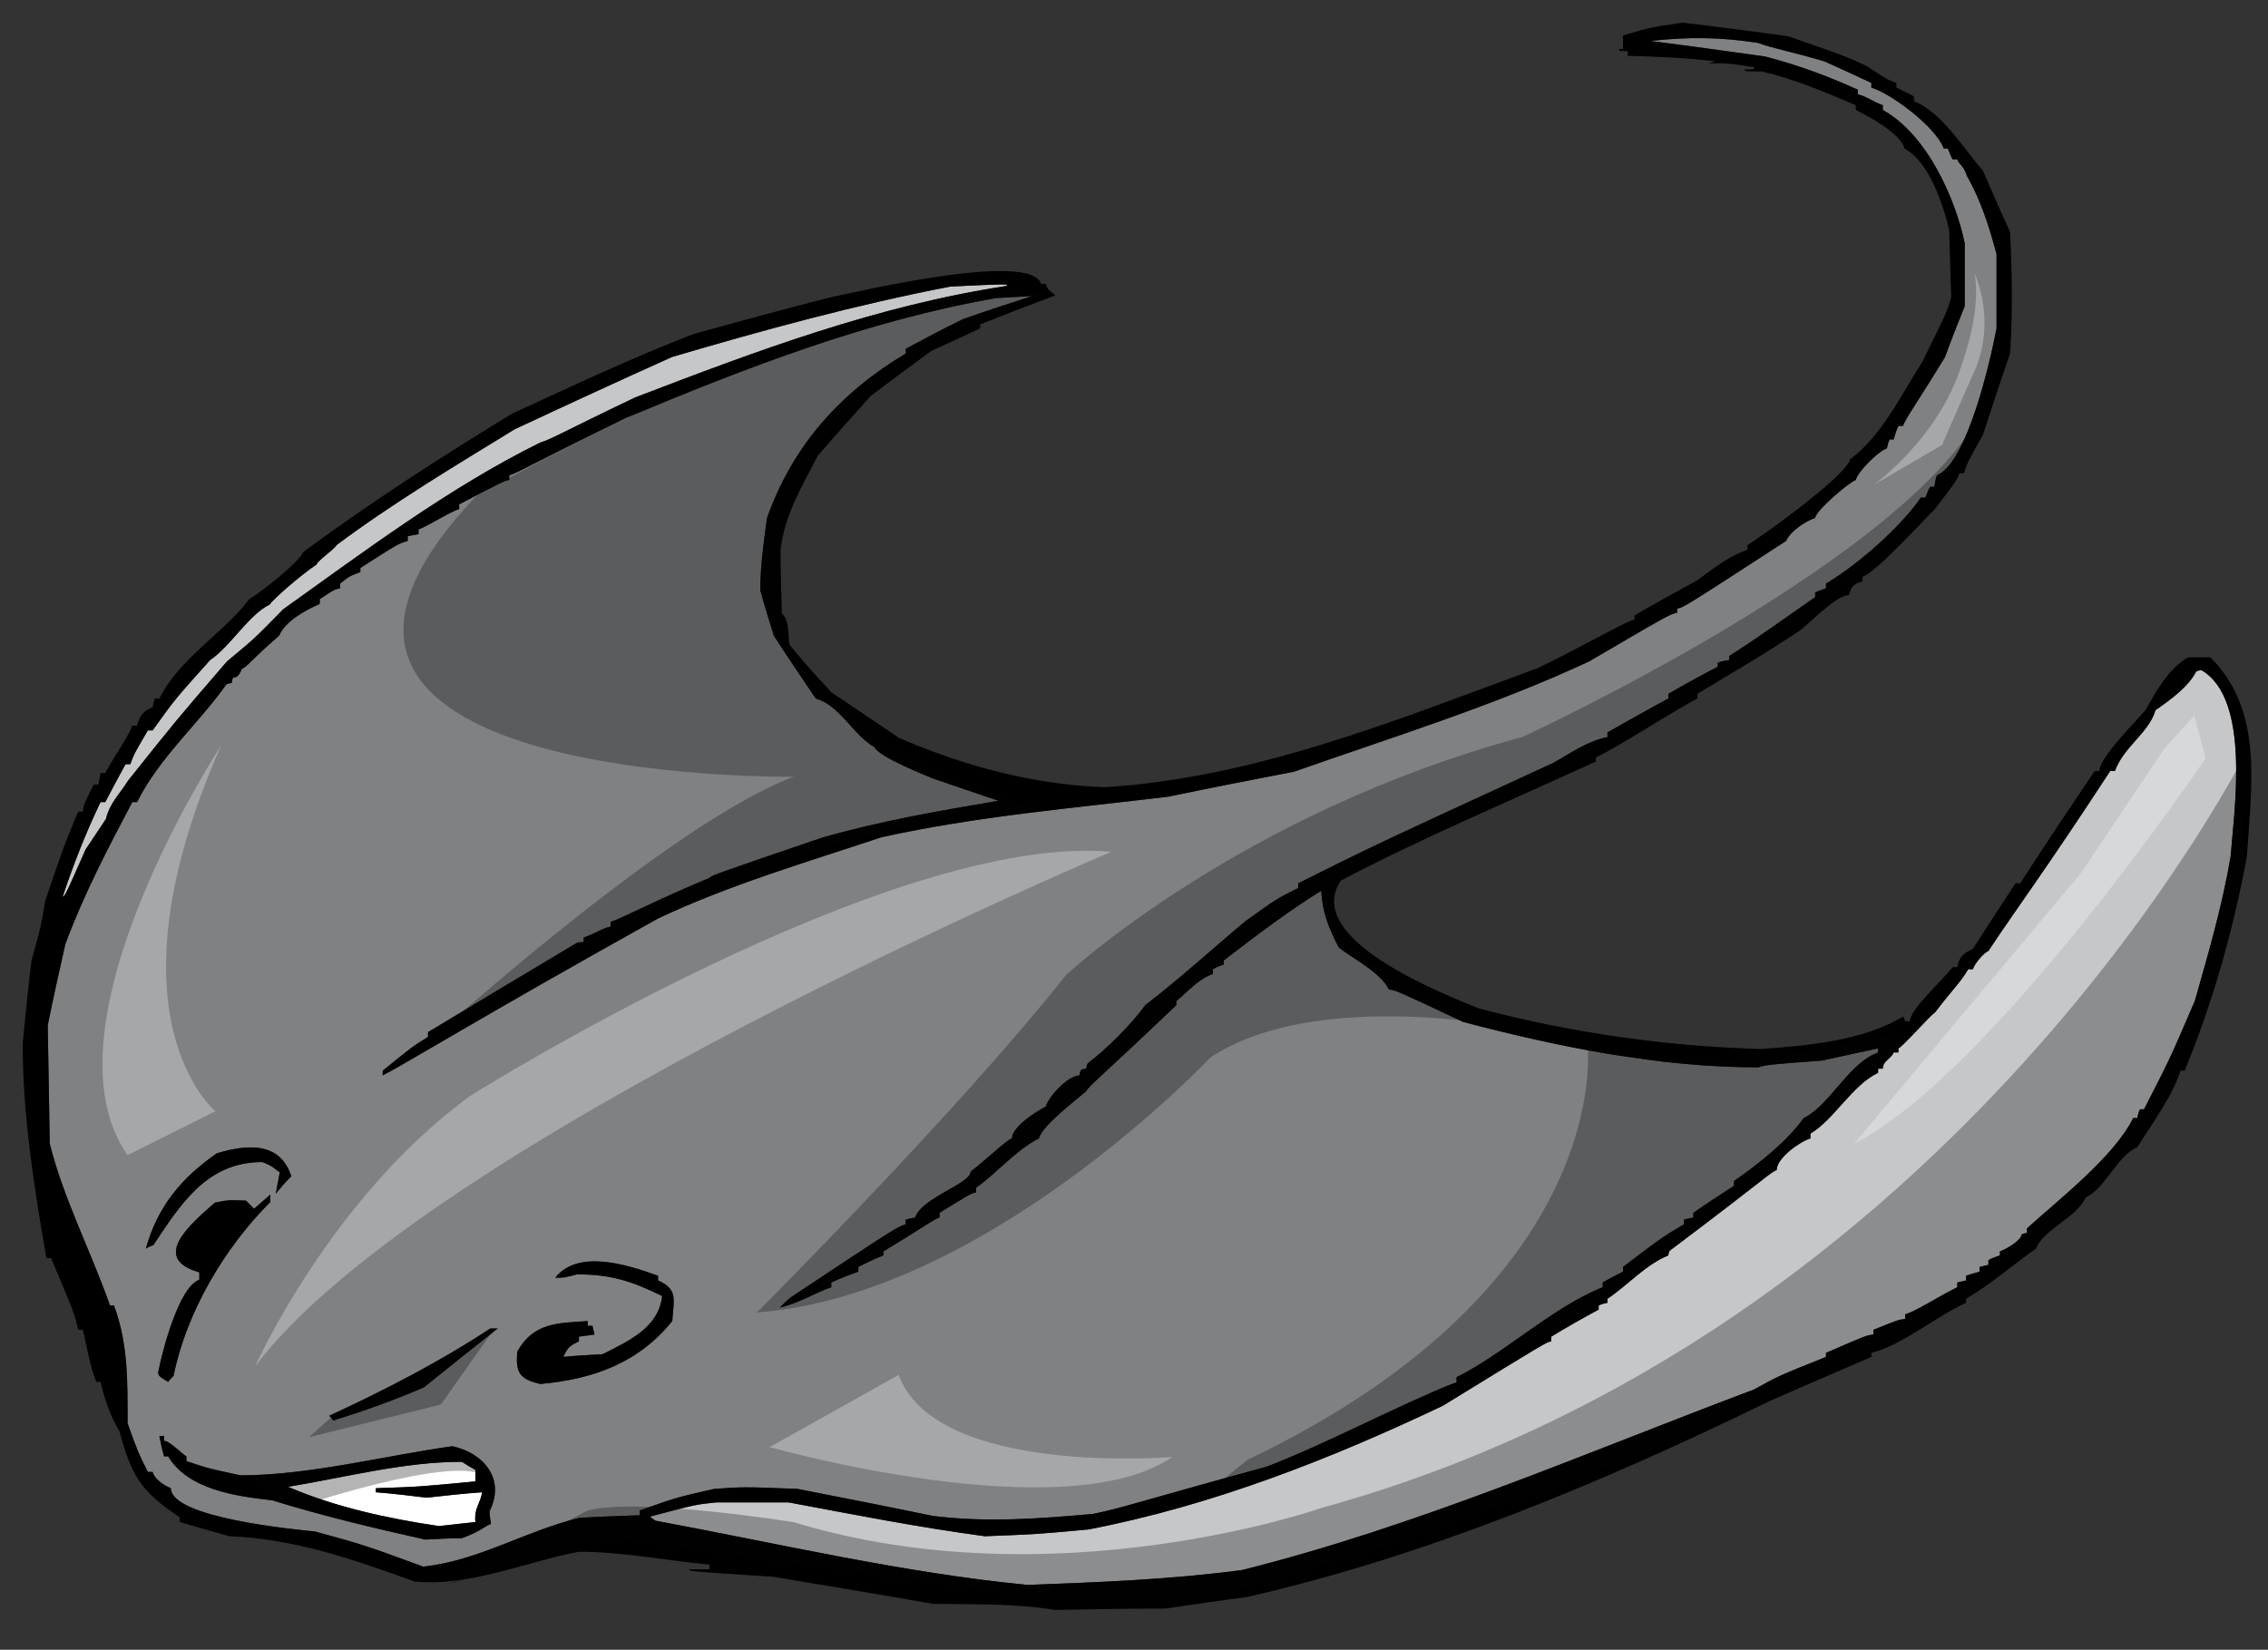 <?xml version="1.0" encoding="utf-8"?>
<!-- Generator: Adobe Illustrator 17.0.0, SVG Export Plug-In . SVG Version: 6.00 Build 0)  -->
<!DOCTYPE svg PUBLIC "-//W3C//DTD SVG 1.1//EN" "http://www.w3.org/Graphics/SVG/1.1/DTD/svg11.dtd">
<svg version="1.1" id="Layer_1" xmlns="http://www.w3.org/2000/svg" xmlns:xlink="http://www.w3.org/1999/xlink" x="0px" y="0px"
	 width="200px" height="145.5px" viewBox="0 0 200 145.5" style="enable-background:new 0 0 200 145.5;" xml:space="preserve">
<rect x="0" y="0" width="200" height="145.5" fill="#333333" stroke="none"/>
<path id="color2" style="fill:#808183;" d="M10.055,115.137c1.255,3.4,1.194,6.742,1.194,10.383
	c0.895,2.506,0.895,2.506,1.789,4.296h0.419c0.178,0.655,1.015,1.193,1.612,1.434c0,2.623,10.978,3.638,12.709,3.818
	c4.355,1.194,4.355,1.194,9.547,3.102c4.893-0.536,8.891-3.102,13.723-4.297c1.792-0.118,3.582-0.179,5.371-0.237v-0.419
	c3.163-1.135,3.163-1.135,6.565-1.907c2.564-0.182,2.564-0.182,7.338,0c3.939,0.772,7.937,1.551,11.935,2.385
	c4.834,0.598,9.369,0.239,14.142-0.178c2.805-0.596,3.163-0.836,15.336-4.178c5.668-2.206,11.098-5.191,16.707-7.459v-0.418
	c4.299-2.147,8.415-6.147,12.89-7.936v-0.417c0.597-0.357,1.193-0.658,1.79-0.954v-0.421c3.462-2.624,3.462-2.624,5.371-3.756
	v-0.418c0.238-0.063,0.537-0.12,0.834-0.179v-0.419c1.194-0.835,2.388-1.612,3.581-2.385v-0.419c2.147-1.492,4.654-3.46,6.145-5.55
	c2.327-1.134,3.939-4.832,6.564-5.787v-0.36c-1.671,0.36-3.342,0.716-4.95,1.076c-4.775,0.357-4.775,0.357-5.611,0.596
	c-8.772,0-17.603-1.789-26.017-3.999c-5.966-2.805-5.966-2.805-6.563-2.864c-0.717-1.491-3.102-2.685-4.416-3.699
	c-0.894-1.729-1.432-3.042-1.551-5.011c-2.984,1.848-5.788,3.996-8.593,6.146v0.357c-0.357,0.119-0.657,0.24-0.954,0.419v0.417
	c-1.255,0.418-2.208,1.553-3.224,2.388v0.358c-6.444,6.145-7.758,7.157-7.935,7.576c-0.657,0.598-3.939,3.045-4.178,4.179
	c-2.029,1.014-3.701,3.042-5.549,4.354v0.418c-0.417,0.06-0.417,0.06-3.222,1.79v0.419c-0.477,0.116-1.374,0.833-4.954,2.982v0.357
	c-0.774,0.299-1.492,0.656-2.208,1.013v0.421c-0.834,0.296-1.611,0.597-2.385,0.954v0.417c-1.552,0.537-2.866,1.431-4.536,1.789
	c0.299-0.298,0.596-0.595,0.954-0.894c9.369-6.207,9.369-6.207,10.144-6.443v-0.418c0.24-0.063,0.537-0.12,0.836-0.179
	c0.537-1.731,4.893-2.985,4.893-4.058c1.552-1.193,3.103-2.746,3.64-2.924c0-1.017,2.15-2.388,2.983-2.805
	c0.24-0.896,1.971-2.746,2.984-2.746c0-0.179,0.061-0.357,0.12-0.476c0.118-0.061,0.298-0.12,0.477-0.12
	c0-0.179,0.059-0.358,0.118-0.477c1.612-1.194,3.939-3.521,5.073-5.132c3.044-2.328,5.908-4.954,8.832-7.399
	c2.745-1.971,2.745-1.971,4.655-2.926v-0.416c6.562-3.282,6.562-3.282,22.496-10.62c1.493-0.838,3.104-1.972,4.773-2.27v-0.417
	c1.792-1.015,3.58-2.029,5.371-2.986v-0.415c1.433-0.835,2.864-1.612,4.354-2.388v-0.358c0.301-0.119,0.657-0.181,1.017-0.237v-0.36
	c2.564-1.61,5.071-3.458,7.577-5.191v-0.418c0.299-0.119,0.599-0.237,0.954-0.358v-0.416c2.746-1.613,6.624-5.013,8.354-7.58h0.418
	c0.12-0.358,0.24-0.656,0.418-0.954h0.358c0.06-0.358,0.122-0.715,0.238-1.015c2.686-1.134,4.715-10.145,5.251-12.948v-6.564
	c-0.656-2.446-1.372-4.715-2.624-6.922c-0.239-0.835-0.715-1.013-0.836-1.432h-0.418c-0.179-0.357-0.3-0.656-0.418-0.954h-0.358
	c-0.656-1.851-4.593-4.833-6.384-5.371V7.312c-1.432-0.657-2.805-1.315-4.177-1.912c-2.565-0.773-4.774-1.192-5.789-1.61
	c-3.461-0.538-6.146-0.538-9.546-0.179c3.341,0.419,6.741,0.896,10.145,1.372c2.98,0.777,5.368,1.671,8.173,2.924v0.418
	c0.656,0.119,1.375,0.658,2.208,0.954v0.419c3.879,2.148,6.387,7.757,7.221,11.753v5.55c-0.597,1.491-1.194,2.983-1.732,4.476
	c-2.385,3.937-3.578,5.547-3.696,6.086h-0.418c-0.181,0.359-0.299,0.776-0.42,1.194h-0.358c-0.117,0.239-0.179,0.477-0.235,0.775
	c-0.718,0.24-2.568,2.031-2.747,2.804c-0.594,0.181-3.58,2.746-3.58,3.344c-0.896,0.297-2.207,1.191-2.565,2.027
	c-9.01,5.848-9.01,5.848-9.606,5.967v0.357c-0.718,0.18-0.718,0.18-7.759,4.298c-8.295,3.878-17.364,6.683-26.016,9.726
	c-3.7,0.717-7.4,1.433-11.1,2.207c-8.413,1.016-16.946,1.731-25.301,3.581c-6.623,2.207-13.367,4.178-19.691,7.16
	c-15.334,8.535-22.077,12.709-24.286,13.844v-0.416c2.566-2.089,2.566-2.089,3.998-2.984v-0.419
	c4.356-2.624,8.712-5.251,13.128-7.876c0.178-0.06,0.359-0.06,0.598-0.06v-0.416c0.955-0.301,1.669-0.837,2.385-0.956v-0.419
	c0.956-0.298,4.236-2.028,8.712-3.878c0.239-0.238,0.239-0.238,9.846-3.521c5.131-1.49,10.382-2.384,15.633-3.281
	c-1.968-0.657-3.878-1.313-5.788-1.97c-0.537-0.238-4.714-1.85-5.13-2.745c-1.91-1.076-3.045-3.7-5.192-4.298
	c-1.253-1.849-2.505-3.699-3.7-5.547c-0.417-1.374-0.835-2.687-1.193-3.998c0-2.151,0.299-4.236,0.596-6.384
	c2.268-6.386,6.445-11.039,12.233-14.502v-0.416c1.671-0.896,3.341-1.791,5.074-2.626c2.028-0.715,4.057-1.373,6.085-2.029
	c-1.074,0.061-2.147,0.12-3.163,0.18c-11.337,1.97-22.078,6.146-32.64,10.562c-9.07,4.416-9.369,4.772-10.323,5.071v0.417
	c-0.417,0.063-0.417,0.063-4.415,2.148v0.419c-0.718,0.179-2.746,1.493-3.581,1.791v0.418c-0.358,0.059-0.657,0.119-0.954,0.179
	v0.416c-0.836,0.24-0.836,0.24-4.178,2.387v0.359c-0.955,0.358-0.955,0.358-1.789,1.015v0.416c-0.537,0.121-0.537,0.121-1.791,0.956
	v0.419c-1.193,0.536-3.042,1.49-3.58,2.804c-2.684,2.327-2.804,2.744-3.282,2.922c-0.18,0.358-0.299,0.776-0.776,0.776
	c-0.06,0.12-0.119,0.298-0.119,0.478c-0.18,0-0.359,0.06-0.479,0.121c-2.446,3.46-5.907,6.443-7.876,10.381h-0.417
	c-2.149,4.057-4.297,8.174-5.909,12.532c-0.537,2.387-1.074,4.773-1.55,7.161c0.061,3.46,0.12,6.921,0.179,10.442
	c1.252,4.951,3.64,9.486,5.311,14.261H10.055z M18.947,106.067c1.192-0.24,1.192-0.24,2.744-0.18
	c0.24,0.238,0.478,0.478,0.716,0.717c0.478-0.417,0.955-0.838,1.433-1.253v0.656c-4.059,4.056-7.4,9.726-8.535,15.335
	c-0.179,0.178-0.356,0.357-0.476,0.536c-0.777-0.477-0.777-0.477-0.895-0.774c0.358-1.912,1.848-7.637,3.64-8.234v-0.658
	C13.158,110.96,16.918,107.856,18.947,106.067z M45.621,119.193c1.43-2.565,3.579-2.506,6.204-2.686v0.42h0.418
	c0.06,0.237,0.119,0.479,0.179,0.774c-0.477,0.059-0.955,0.119-1.372,0.18v0.416c-0.838,0.419-0.957,0.478-1.375,1.374
	c1.135-0.118,2.27-0.178,3.463-0.24c2.385-1.193,4.953-2.386,5.251-5.131c-2.684-1.312-4.476-1.909-7.518-1.909
	c-1.135,0.298-1.135,0.298-1.91,0.298c2.028-2.566,6.384-1.133,9.069-0.18v0.417c1.791,0.777,1.372,1.732,1.252,3.581
	c-2.981,3.7-6.98,5.134-11.634,5.55C45.858,121.642,45.44,121.104,45.621,119.193z M43.232,117.165h0.659
	c-2.21,1.73-4.358,3.46-6.507,5.192c-2.625,1.133-5.309,2.088-7.995,2.924c-0.12-0.181-0.239-0.297-0.358-0.419
	C33.924,122.596,38.698,120.148,43.232,117.165z M39.892,127.546c2.743,0.601,4.714,2.866,3.28,5.729c0,0.359,0.06,0.717,0.12,1.135
	c-0.478,0.12-0.775,0.596-2.565,1.253c-1.075,0-2.149,0.059-3.223,0.119c-4.536-1.014-9.069-2.088-13.487-3.461
	c-3.102-0.358-7.399-0.895-9.189-3.878h-0.358c-0.179-0.595-0.298-1.193-0.417-1.792h0.417v0.419c0.478,0,1.552,1.133,1.968,1.373
	v0.418c1.971,0.656,1.971,0.656,4.776,1.253C27.241,130.114,33.925,128.384,39.892,127.546z M19.125,101.71
	c2.627-0.775,5.55-1.074,6.564,2.03c-0.477,0.478-0.955,1.013-1.373,1.55c0.12-0.655,0.238-1.313,0.358-1.908
	c-0.358-0.178-0.537-0.537-1.552-0.896c-4.832,0-7.161,3.641-9.606,7.34c-0.239,0.061-0.478,0.179-0.656,0.299
	C13.874,106.424,16.022,103.859,19.125,101.71z"/>
<path id="color1" style="fill:#C6C7C9;" d="M165.619,94.61v-0.358h0.417c0-0.716,0.718-0.836,0.954-1.433h0.419V92.46
	c0.419-0.179,2.744-2.862,3.222-3.162c1.493-1.968,2.328-2.744,2.927-3.817h0.416c0.178-0.538,0.954-1.434,1.371-1.611
	c2.567-3.88,4.895-6.922,10.742-15.873h0.416c0.776-2.149,2.983-3.341,3.581-5.371c1.314-0.894,2.924-2.088,3.578-3.4
	c0.122-0.06,0.3-0.119,0.479-0.119c4.356,2.565,2.865,12.352,2.567,16.409c-0.718,4.296-1.971,8.592-3.163,12.77
	c-2.208,5.132-2.208,5.132-4.477,9.548h-0.356c-0.119,0.237-0.178,0.479-0.24,0.774h-0.358c-1.671,3.403-6.683,7.281-9.366,9.729
	v0.416c-0.18,0-0.359,0.062-0.479,0.12c0,0.536-1.491,1.372-1.907,1.489v0.36c-0.36,0.119-0.719,0.239-1.017,0.418v0.417
	c-0.298,0.062-0.537,0.119-0.774,0.179v0.419c-0.419,0.12-0.836,0.237-1.194,0.358v0.417c-0.299,0.061-0.537,0.119-0.775,0.179
	v0.417c-1.909,0.954-3.579,2.089-4.595,2.389v0.415c-0.597,0.062-0.597,0.062-2.803,0.956v0.418
	c-0.598,0.059-0.598,0.059-4.18,1.611v0.358c-4.176,1.671-4.176,1.671-6.324,2.863c-14.918,5.611-29.655,12.054-45.172,15.933
	c-6.266,0.836-12.59,1.074-18.915,1.313c-11.039-1.073-21.899-3.64-32.82-5.667c-0.179-0.121-0.359-0.239-0.478-0.361
	c4.058-1.072,4.058-1.072,5.849-1.252h6.384c5.73,1.076,11.519,2.209,17.305,2.984c4.594-0.179,4.594-0.179,9.131-0.598
	c10.86-2.089,21.362-6.207,31.267-10.918c9.13-5.61,9.13-5.61,9.547-5.67v-0.416c1.372-0.837,2.746-1.613,4.179-2.388v-0.358
	c0.238-0.121,0.476-0.18,0.774-0.24v-0.355c1.792-1.193,3.4-3.045,5.371-3.82c0-0.179,0.059-0.298,0.12-0.419
	c8.651-6.503,8.951-6.98,9.428-7.099c0-1.076,2.029-2.509,2.983-2.806V99.98C161.8,98.669,163.291,95.744,165.619,94.61z
	 M7.549,74.918c0.597-0.895,1.193-1.791,1.791-2.686c0.357-1.431,1.133-2.088,1.968-3.401c4.236-5.312,4.236-5.312,8.712-10.502
	c2.446-2.029,2.446-2.029,4.953-4.595c7.28-5.193,14.56-10.682,22.615-14.678c1.253-0.418,1.79-0.837,8.414-4
	c10.742-4.118,21.363-8.114,32.818-9.844c0-0.181,0-0.181-5.012,0.059c-8.354,1.61-16.41,3.818-24.526,6.203
	c-4.653,2.088-9.306,4.24-13.902,6.387c-5.251,3.22-10.741,6.505-15.693,10.203c-0.238,0.417-1.611,1.314-1.79,1.733
	c-1.252,0.832-3.7,2.921-4.116,3.519c-1.851,0.895-3.463,3.7-5.252,4.894c-3.104,3.46-3.104,3.46-5.073,6.205H13.04
	c-1.194,2.029-1.194,2.029-1.552,2.983h-0.417c-0.598,1.074-1.194,2.209-1.79,3.342H8.863c-1.313,2.746-2.388,5.488-3.341,8.354
	C5.76,78.977,5.76,78.977,7.549,74.918z"/>
<path id="fill" style="fill:#FFFFFF;" d="M38.698,134.589c-4.475-0.656-9.131-1.669-13.306-3.462
	c5.071-0.833,10.205-2.206,15.336-2.206c0.358,0.238,0.777,0.478,1.194,0.717v1.013c-5.013,0.477-5.013,0.477-8.773,0.598v0.358
	c1.493,0.119,2.986,0.297,4.477,0.479c1.611-0.182,3.223-0.359,4.893-0.479c-0.179,1.073-0.716,1.372-0.596,2.626
	C40.847,134.351,39.771,134.469,38.698,134.589z"/>
<path id="outline" d="M6.894,117.284c-0.298-1.371-0.298-1.371-2.387-6.324H4.089C3.014,104.753,2,98.369,2,92.043
	c0.24-2.445,0.476-4.892,0.777-7.339c0.834-2.983,0.834-2.983,1.192-5.189c1.612-4.774,1.612-4.774,2.924-7.937H7.31
	C7.37,70.98,7.37,70.98,8.267,69.189h0.417c0.059-0.357,0.119-0.716,0.178-1.013h0.42c0.954-1.732,1.968-3.104,2.385-4.177h0.419
	c0.179-0.778,0.597-1.374,1.371-1.61c0.061-0.302,0.12-0.538,0.179-0.777h0.419c1.73-3.521,5.608-5.728,7.936-8.771
	c1.075-0.657,4.355-3.223,4.774-4.178c5.908-4.354,12.112-8.354,18.378-12.174c5.31-2.445,10.621-4.952,16.052-7.04
	c3.878-1.074,7.817-2.148,11.754-3.162c2.089-0.418,17.902-4.238,18.856-1.253h0.417c0.12,0.417,0.12,0.417,0.837,1.016
	c-2.208,0.832-4.416,1.67-6.624,2.564v0.357c-1.433,0.658-2.865,1.316-4.297,1.97c-1.791,1.312-3.581,2.627-5.371,3.998
	c-1.552,1.731-3.103,3.461-4.655,5.251c-1.371,2.687-2.924,5.193-3.282,8.294c0,1.852,0.061,3.7,0.12,5.609
	c0.657,0.656,0.538,1.731,0.657,2.744c2.686,3.283,3.341,3.7,3.64,4.177c1.968,1.313,3.998,2.685,6.026,4.059
	c5.79,2.506,11.815,4.116,18.142,4.356c13.365-0.837,25.656-5.909,38.186-10.503c4.179-2.029,7.52-3.996,8.535-4.295v-0.358
	c1.851-1.074,3.698-2.088,5.549-3.103c1.373-1.013,2.806-2.148,4.417-2.686v-0.417c0.237-0.059,8.591-5.908,9.069-7.579
	c2.744-2.028,4.534-5.728,6.386-8.651c2.088-4.238,2.088-4.238,2.506-5.611c-0.063-2.028-0.121-3.997-0.182-5.965
	c-0.535-2.268-1.789-6.028-3.937-7.163c-0.358-1.372-3.223-2.863-4.295-3.4V9.279c-2.808-1.194-5.312-2.268-8.297-2.981
	c-1.491,0-1.491,0-1.491-0.181c0.836,0,0.836,0,0.836-0.179c-2.207-0.358-2.207-0.358-3.997-0.358
	c0.179-0.059,0.358-0.119,0.537-0.178c-2.566-0.297-5.131-0.418-7.697-0.478V4.506c-0.776,0-0.776,0-0.776-0.181h0.357V3.133
	c2.387-0.715,2.387-0.715,5.253-1.133c3.102,0.358,6.205,0.775,9.307,1.192c5.133,1.79,5.133,1.79,6.924,2.626
	c1.79,1.192,1.79,1.192,2.624,1.492v0.416c0.478,0.24,1.015,0.478,1.552,0.777v0.419c2.507,1.013,4.355,4.174,6.087,6.144
	c0.774,1.791,1.551,3.581,2.387,5.371c0.181,3.639,0.239,7.101,0,10.742c-0.836,2.387-1.612,4.772-2.387,7.16
	c-1.432,2.565-1.432,2.565-1.673,3.4h-0.415c-0.239,0.656-0.239,0.656-2.209,3.223c-0.717,0.655-5.072,5.49-6.324,5.907v0.418
	c-0.836,0.177-1.015,0.536-1.193,1.193c-1.134,0-3.639,2.625-4.298,3.104c-2.922,1.968-6.027,3.758-9.069,5.609v0.416
	c-1.907,0.956-6.921,4.236-8.951,5.191v0.358c-7.517,3.461-15.216,6.683-22.494,10.501c-3.462,5.193,9.13,10.027,12.172,11.278
	c8.115,2.147,16.468,3.341,24.884,3.579c4.118-0.297,8.95-0.715,12.531-2.862c0.06,0.12,0.118,0.236,0.178,0.417h0.417
	c0-1.075,2.925-3.639,3.76-4.773h0.418c0.18-0.954,0.595-1.254,1.373-1.613c1.252-1.967,2.505-3.877,3.761-5.786h0.416
	c2.148-3.341,4.355-6.624,6.565-9.905h0.415c0-1.194,3.282-4.414,4.059-5.371c1.013-1.73,1.967-3.581,3.758-4.653h1.969
	c4.657,4.653,3.643,11.099,3.225,17.543c-1.192,6.445-2.985,12.829-5.491,18.918h-0.358c-0.776,2.324-2.504,4.65-3.818,6.74
	c-1.789,0.774-2.863,3.699-4.535,4.416c-0.776,1.792-3.64,2.746-4.414,4.535c-2.088,1.493-3.999,3.163-6.147,4.417v0.355
	c-2.624,1.194-5.669,3.761-8.354,4.417v0.358c-3.044,1.313-6.086,2.625-9.07,3.938c-14.679,7.163-30.074,13.605-46.007,17.245
	c-2.386,0.3-4.773,0.659-7.16,1.015c-3.282,0-6.563,0.06-9.786,0.12c-3.46-0.598-7.219-0.476-10.742-0.537
	c-4.714-0.836-9.426-1.612-14.081-2.387c-7.399-0.479-7.399-0.479-7.399-0.656h1.79v-0.418c-3.879-0.359-7.638-1.135-11.516-1.135
	c-4.715,0.896-9.668,3.104-14.5,2.625c-5.43-1.969-10.563-3.758-16.351-3.997c-1.491-0.417-2.924-0.835-4.356-1.252v-0.418
	c-3.401-2.268-4.236-3.581-5.311-7.58c-0.835-1.372-1.313-2.862-1.671-4.355H8.504c-0.598-1.373-0.835-3.162-1.194-4.595H6.894z
	 M165.619,94.61c-2.328,1.134-3.819,4.059-5.967,5.369v0.418c-0.954,0.297-2.983,1.729-2.983,2.806
	c-0.477,0.118-0.776,0.596-9.428,7.099c-0.062,0.121-0.12,0.24-0.12,0.419c-1.971,0.775-3.579,2.627-5.371,3.82v0.355
	c-0.299,0.061-0.536,0.119-0.774,0.24v0.358c-1.433,0.774-2.807,1.551-4.179,2.388v0.416c-0.417,0.06-0.417,0.06-9.547,5.67
	c-9.905,4.711-20.407,8.829-31.267,10.918c-4.537,0.419-4.537,0.419-9.131,0.598c-5.786-0.775-11.574-1.908-17.305-2.984h-6.384
	c-1.791,0.18-1.791,0.18-5.849,1.252c0.119,0.122,0.299,0.24,0.478,0.361c10.921,2.027,21.781,4.594,32.82,5.667
	c6.325-0.238,12.649-0.477,18.915-1.313c15.517-3.879,30.254-10.321,45.172-15.933c2.148-1.192,2.148-1.192,6.324-2.863v-0.358
	c3.582-1.553,3.582-1.553,4.18-1.611v-0.418c2.206-0.895,2.206-0.895,2.803-0.956v-0.415c1.016-0.3,2.686-1.435,4.595-2.389v-0.417
	c0.238-0.06,0.477-0.118,0.775-0.179v-0.417c0.358-0.121,0.775-0.238,1.194-0.358v-0.419c0.237-0.06,0.477-0.117,0.774-0.179v-0.417
	c0.298-0.179,0.656-0.299,1.017-0.418v-0.36c0.416-0.117,1.907-0.953,1.907-1.489c0.12-0.059,0.3-0.12,0.479-0.12v-0.416
	c2.684-2.447,7.695-6.325,9.366-9.729h0.358c0.063-0.296,0.121-0.537,0.24-0.774h0.356c2.269-4.416,2.269-4.416,4.477-9.548
	c1.192-4.178,2.445-8.474,3.163-12.77c0.298-4.057,1.789-13.843-2.567-16.409c-0.18,0-0.357,0.059-0.479,0.119
	c-0.654,1.312-2.264,2.506-3.578,3.4c-0.598,2.03-2.805,3.222-3.581,5.371h-0.416c-5.848,8.951-8.175,11.993-10.742,15.873
	c-0.417,0.178-1.193,1.073-1.371,1.611h-0.416c-0.599,1.073-1.434,1.85-2.927,3.817c-0.478,0.3-2.803,2.983-3.222,3.162v0.359
	h-0.419c-0.236,0.597-0.954,0.717-0.954,1.433h-0.417V94.61z M5.521,79.095c0.238-0.118,0.238-0.118,2.028-4.177
	c0.597-0.895,1.193-1.791,1.791-2.686c0.357-1.431,1.133-2.088,1.968-3.401c4.236-5.312,4.236-5.312,8.712-10.502
	c2.446-2.029,2.446-2.029,4.953-4.595c7.28-5.193,14.56-10.682,22.615-14.678c1.253-0.418,1.79-0.837,8.414-4
	c10.742-4.118,21.363-8.114,32.818-9.844c0-0.181,0-0.181-5.012,0.059c-8.354,1.61-16.41,3.818-24.526,6.203
	c-4.653,2.088-9.306,4.24-13.902,6.387c-5.251,3.22-10.741,6.505-15.693,10.203c-0.238,0.417-1.611,1.314-1.79,1.733
	c-1.252,0.832-3.7,2.921-4.116,3.519c-1.851,0.895-3.463,3.7-5.252,4.894c-3.104,3.46-3.104,3.46-5.073,6.205H13.04
	c-1.194,2.029-1.194,2.029-1.552,2.983h-0.417c-0.598,1.074-1.194,2.209-1.79,3.342H8.863C7.549,73.487,6.475,76.229,5.521,79.095z
	 M9.699,115.137h0.356c1.255,3.4,1.194,6.742,1.194,10.383c0.895,2.506,0.895,2.506,1.789,4.296h0.419
	c0.178,0.655,1.015,1.193,1.612,1.434c0,2.623,10.978,3.638,12.709,3.818c4.355,1.194,4.355,1.194,9.547,3.102
	c4.893-0.536,8.891-3.102,13.723-4.297c1.792-0.118,3.582-0.179,5.371-0.237v-0.419c3.163-1.135,3.163-1.135,6.565-1.907
	c2.564-0.182,2.564-0.182,7.338,0c3.939,0.772,7.937,1.551,11.935,2.385c4.834,0.598,9.369,0.239,14.142-0.178
	c2.805-0.596,3.163-0.836,15.336-4.178c5.668-2.206,11.098-5.191,16.707-7.459v-0.418c4.299-2.147,8.415-6.147,12.89-7.936v-0.417
	c0.597-0.357,1.193-0.658,1.79-0.954v-0.421c3.462-2.624,3.462-2.624,5.371-3.756v-0.418c0.238-0.063,0.537-0.12,0.834-0.179v-0.419
	c1.194-0.835,2.388-1.612,3.581-2.385v-0.419c2.147-1.492,4.654-3.46,6.145-5.55c2.327-1.134,3.939-4.832,6.564-5.787v-0.36
	c-1.671,0.36-3.342,0.716-4.95,1.076c-4.775,0.357-4.775,0.357-5.611,0.596c-8.772,0-17.603-1.789-26.017-3.999
	c-5.966-2.805-5.966-2.805-6.563-2.864c-0.717-1.491-3.102-2.685-4.416-3.699c-0.894-1.729-1.432-3.042-1.551-5.011
	c-2.984,1.848-5.788,3.996-8.593,6.146v0.357c-0.357,0.119-0.657,0.24-0.954,0.419v0.417c-1.255,0.418-2.208,1.553-3.224,2.388
	v0.358c-6.444,6.145-7.758,7.157-7.935,7.576c-0.657,0.598-3.939,3.045-4.178,4.179c-2.029,1.014-3.701,3.042-5.549,4.354v0.418
	c-0.417,0.06-0.417,0.06-3.222,1.79v0.419c-0.477,0.116-1.374,0.833-4.954,2.982v0.357c-0.774,0.299-1.492,0.656-2.208,1.013v0.421
	c-0.834,0.296-1.611,0.597-2.385,0.954v0.417c-1.552,0.537-2.866,1.431-4.536,1.789c0.299-0.298,0.596-0.595,0.954-0.894
	c9.369-6.207,9.369-6.207,10.144-6.443v-0.418c0.24-0.063,0.537-0.12,0.836-0.179c0.537-1.731,4.893-2.985,4.893-4.058
	c1.552-1.193,3.103-2.746,3.64-2.924c0-1.017,2.15-2.388,2.983-2.805c0.24-0.896,1.971-2.746,2.984-2.746
	c0-0.179,0.061-0.357,0.12-0.476c0.118-0.061,0.298-0.12,0.477-0.12c0-0.179,0.059-0.358,0.118-0.477
	c1.612-1.194,3.939-3.521,5.073-5.132c3.044-2.328,5.908-4.954,8.832-7.399c2.745-1.971,2.745-1.971,4.655-2.926v-0.416
	c6.562-3.282,6.562-3.282,22.496-10.62c1.493-0.838,3.104-1.972,4.773-2.27v-0.417c1.792-1.015,3.58-2.029,5.371-2.986v-0.415
	c1.433-0.835,2.864-1.612,4.354-2.388v-0.358c0.301-0.119,0.657-0.181,1.017-0.237v-0.36c2.564-1.61,5.071-3.458,7.577-5.191v-0.418
	c0.299-0.119,0.599-0.237,0.954-0.358v-0.416c2.746-1.613,6.624-5.013,8.354-7.58h0.418c0.12-0.358,0.24-0.656,0.418-0.954h0.358
	c0.06-0.358,0.122-0.715,0.238-1.015c2.686-1.134,4.715-10.145,5.251-12.948v-6.564c-0.656-2.446-1.372-4.715-2.624-6.922
	c-0.239-0.835-0.715-1.013-0.836-1.432h-0.418c-0.179-0.357-0.3-0.656-0.418-0.954h-0.358c-0.656-1.851-4.593-4.833-6.384-5.371
	V7.312c-1.432-0.657-2.805-1.315-4.177-1.912c-2.565-0.773-4.774-1.192-5.789-1.61c-3.461-0.538-6.146-0.538-9.546-0.179
	c3.341,0.419,6.741,0.896,10.145,1.372c2.98,0.777,5.368,1.671,8.173,2.924v0.418c0.656,0.119,1.375,0.658,2.208,0.954v0.419
	c3.879,2.148,6.387,7.757,7.221,11.753v5.55c-0.597,1.491-1.194,2.983-1.732,4.476c-2.385,3.937-3.578,5.547-3.696,6.086h-0.418
	c-0.181,0.359-0.299,0.776-0.42,1.194h-0.358c-0.117,0.239-0.179,0.477-0.235,0.775c-0.718,0.24-2.568,2.031-2.747,2.804
	c-0.594,0.181-3.58,2.746-3.58,3.344c-0.896,0.297-2.207,1.191-2.565,2.027c-9.01,5.848-9.01,5.848-9.606,5.967v0.357
	c-0.718,0.18-0.718,0.18-7.759,4.298c-8.295,3.878-17.364,6.683-26.016,9.726c-3.7,0.717-7.4,1.433-11.1,2.207
	c-8.413,1.016-16.946,1.731-25.301,3.581c-6.623,2.207-13.367,4.178-19.691,7.16c-15.334,8.535-22.077,12.709-24.286,13.844v-0.416
	c2.566-2.089,2.566-2.089,3.998-2.984v-0.419c4.356-2.624,8.712-5.251,13.128-7.876c0.178-0.06,0.359-0.06,0.598-0.06v-0.416
	c0.955-0.301,1.669-0.837,2.385-0.956v-0.419c0.956-0.298,4.236-2.028,8.712-3.878c0.239-0.238,0.239-0.238,9.846-3.521
	c5.131-1.49,10.382-2.384,15.633-3.281c-1.968-0.657-3.878-1.313-5.788-1.97c-0.537-0.238-4.714-1.85-5.13-2.745
	c-1.91-1.076-3.045-3.7-5.192-4.298c-1.253-1.849-2.505-3.699-3.7-5.547c-0.417-1.374-0.835-2.687-1.193-3.998
	c0-2.151,0.299-4.236,0.596-6.384c2.268-6.386,6.445-11.039,12.233-14.502v-0.416c1.671-0.896,3.341-1.791,5.074-2.626
	c2.028-0.715,4.057-1.373,6.085-2.029c-1.074,0.061-2.147,0.12-3.163,0.18c-11.337,1.97-22.078,6.146-32.64,10.562
	c-9.07,4.416-9.369,4.772-10.323,5.071v0.417c-0.417,0.063-0.417,0.063-4.415,2.148v0.419c-0.718,0.179-2.746,1.493-3.581,1.791
	v0.418c-0.358,0.059-0.657,0.119-0.954,0.179v0.416c-0.836,0.24-0.836,0.24-4.178,2.387v0.359c-0.955,0.358-0.955,0.358-1.789,1.015
	v0.416c-0.537,0.121-0.537,0.121-1.791,0.956v0.419c-1.193,0.536-3.042,1.49-3.58,2.804c-2.684,2.327-2.804,2.744-3.282,2.922
	c-0.18,0.358-0.299,0.776-0.776,0.776c-0.06,0.12-0.119,0.298-0.119,0.478c-0.18,0-0.359,0.06-0.479,0.121
	c-2.446,3.46-5.907,6.443-7.876,10.381h-0.417c-2.149,4.057-4.297,8.174-5.909,12.532c-0.537,2.387-1.074,4.773-1.55,7.161
	c0.061,3.46,0.12,6.921,0.179,10.442C5.64,105.827,8.027,110.362,9.699,115.137z M21.215,130.114c6.025,0,12.71-1.73,18.677-2.568
	c2.743,0.601,4.714,2.866,3.28,5.729c0,0.359,0.06,0.717,0.12,1.135c-0.478,0.12-0.775,0.596-2.565,1.253
	c-1.075,0-2.149,0.059-3.223,0.119c-4.536-1.014-9.069-2.088-13.487-3.461c-3.102-0.358-7.399-0.895-9.189-3.878h-0.358
	c-0.179-0.595-0.298-1.193-0.417-1.792h0.417v0.419c0.478,0,1.552,1.133,1.968,1.373v0.418
	C18.411,129.518,18.411,129.518,21.215,130.114z M25.392,131.127c4.175,1.793,8.831,2.806,13.306,3.462
	c1.074-0.12,2.149-0.238,3.223-0.356c-0.12-1.254,0.417-1.553,0.596-2.626c-1.669,0.119-3.282,0.297-4.893,0.479
	c-1.491-0.182-2.983-0.359-4.477-0.479v-0.358c3.76-0.121,3.76-0.121,8.773-0.598v-1.013c-0.417-0.239-0.835-0.478-1.194-0.717
	C35.596,128.921,30.463,130.294,25.392,131.127z M37.384,122.357c2.148-1.732,4.297-3.462,6.507-5.192h-0.659
	c-4.535,2.983-9.308,5.431-14.201,7.697c0.119,0.122,0.237,0.238,0.358,0.419C32.075,124.445,34.76,123.49,37.384,122.357z
	 M47.649,122.058c4.654-0.416,8.653-1.85,11.634-5.55c0.12-1.849,0.539-2.804-1.252-3.581v-0.417
	c-2.685-0.953-7.041-2.386-9.069,0.18c0.774,0,0.774,0,1.91-0.298c3.042,0,4.833,0.598,7.518,1.909
	c-0.298,2.745-2.866,3.938-5.251,5.131c-1.193,0.063-2.328,0.122-3.463,0.24c0.418-0.896,0.537-0.955,1.375-1.374v-0.416
	c0.417-0.061,0.895-0.121,1.372-0.18c-0.061-0.296-0.12-0.537-0.179-0.774h-0.418v-0.42c-2.625,0.18-4.774,0.12-6.204,2.686
	C45.44,121.104,45.858,121.642,47.649,122.058z M17.575,112.87v-0.658c-4.417-1.252-0.657-4.355,1.372-6.145
	c1.192-0.24,1.192-0.24,2.744-0.18c0.24,0.238,0.478,0.478,0.716,0.717c0.478-0.417,0.955-0.838,1.433-1.253v0.656
	c-4.059,4.056-7.4,9.726-8.535,15.335c-0.179,0.178-0.356,0.357-0.476,0.536c-0.777-0.477-0.777-0.477-0.895-0.774
	C14.293,119.192,15.784,113.468,17.575,112.87z M23.123,102.485c1.015,0.359,1.193,0.719,1.552,0.896
	c-0.12,0.596-0.238,1.253-0.358,1.908c0.417-0.537,0.896-1.072,1.373-1.55c-1.015-3.104-3.938-2.806-6.564-2.03
	c-3.103,2.149-5.251,4.714-6.264,8.414c0.178-0.12,0.417-0.238,0.656-0.299C15.963,106.126,18.291,102.485,23.123,102.485z"/>
<path id="shadow" style="opacity:0.3;fill:#050404;" d="M66.75,115.75C66.75,115.75,84.5,98,94,86c0,0,15.25-14.25,40.25-21
	c0,0,34.75-16,40.75-29.25c0,0,1.75,4.5-20.25,22L137.25,68l-20,9.5c0,0-1.25,5.5,4.75,8l6.25,3.5l5.75,1.75
	c0,0-17.75-3.75-27.25,2.5C106.75,93.25,87,114.25,66.75,115.75z M70,68.5c-10.75,4-31.5,22.75-31.5,22.75c27-19,52.75-20,52.75-20
	c-16-3.75-22.75-15.5-22.75-15.5c-3.75-22,24-30,24-30c-19-0.25-50.5,18-50.5,18C17.75,69.25,70,68.5,70,68.5z M110,128.75l-4,3.25
	c0,0,40-14,61.75-41c0,0-19,5-27.75,1.25C140,92.25,142.5,113.25,110,128.75z M116.5,133c0,0-23.5,8.25-46.5,1.25
	c0,0-14-2.25-18.25-1l-12.25,6.5l13.25-4.25l36.25,5h19l14.5-4.25l21.5-7.75l19.75-9.25L175,113l7.25-6.5l5.25-5l3.75-5.5l2.75-7
	l3.75-12.75l0.5-10.25C198.25,66,172.75,117.5,116.5,133z M43.375,117.5l-7.5,5l-6.25,2.125l-2.375,2.125l11.625-2.875L43.375,117.5
	z M42.375,130l-1.5-1.375l-2.125-0.25L28,130.125l-5.5,0.75l2.125,0.625l2.5,1.125C27.125,132.625,39.25,128.625,42.375,130z"/>
<path id="highlight" style="opacity:0.3;fill:#FFFFFF;" d="M98,75.125c0,0-60.5,25.5-75.5,45.375c0,0,6.625-14.875,19-23.875
	C41.5,96.625,78.5,73.375,98,75.125z M193.5,63.125L190.875,66L183.5,77l-20,23.875c12.25-6.25,31-34,31-34L193.5,63.125z
	 M173.875,33.25c2.375-4.75,0.25-9.125,0.25-9.125c0.625,3.375-1.125,8-1.125,8c-2,6.5-7.75,10.625-7.75,10.625l6-3.5L173.875,33.25
	z M11.25,101.875L19,98c0,0-10.125-8.25,0.5-32.25C19.5,65.75,3.25,90.5,11.25,101.875z M79.25,121.25l-11.375,6.375
	c0,0,26,7.375,35.5,0.875C103.375,128.5,82.5,130.25,79.25,121.25z"/>
</svg>
